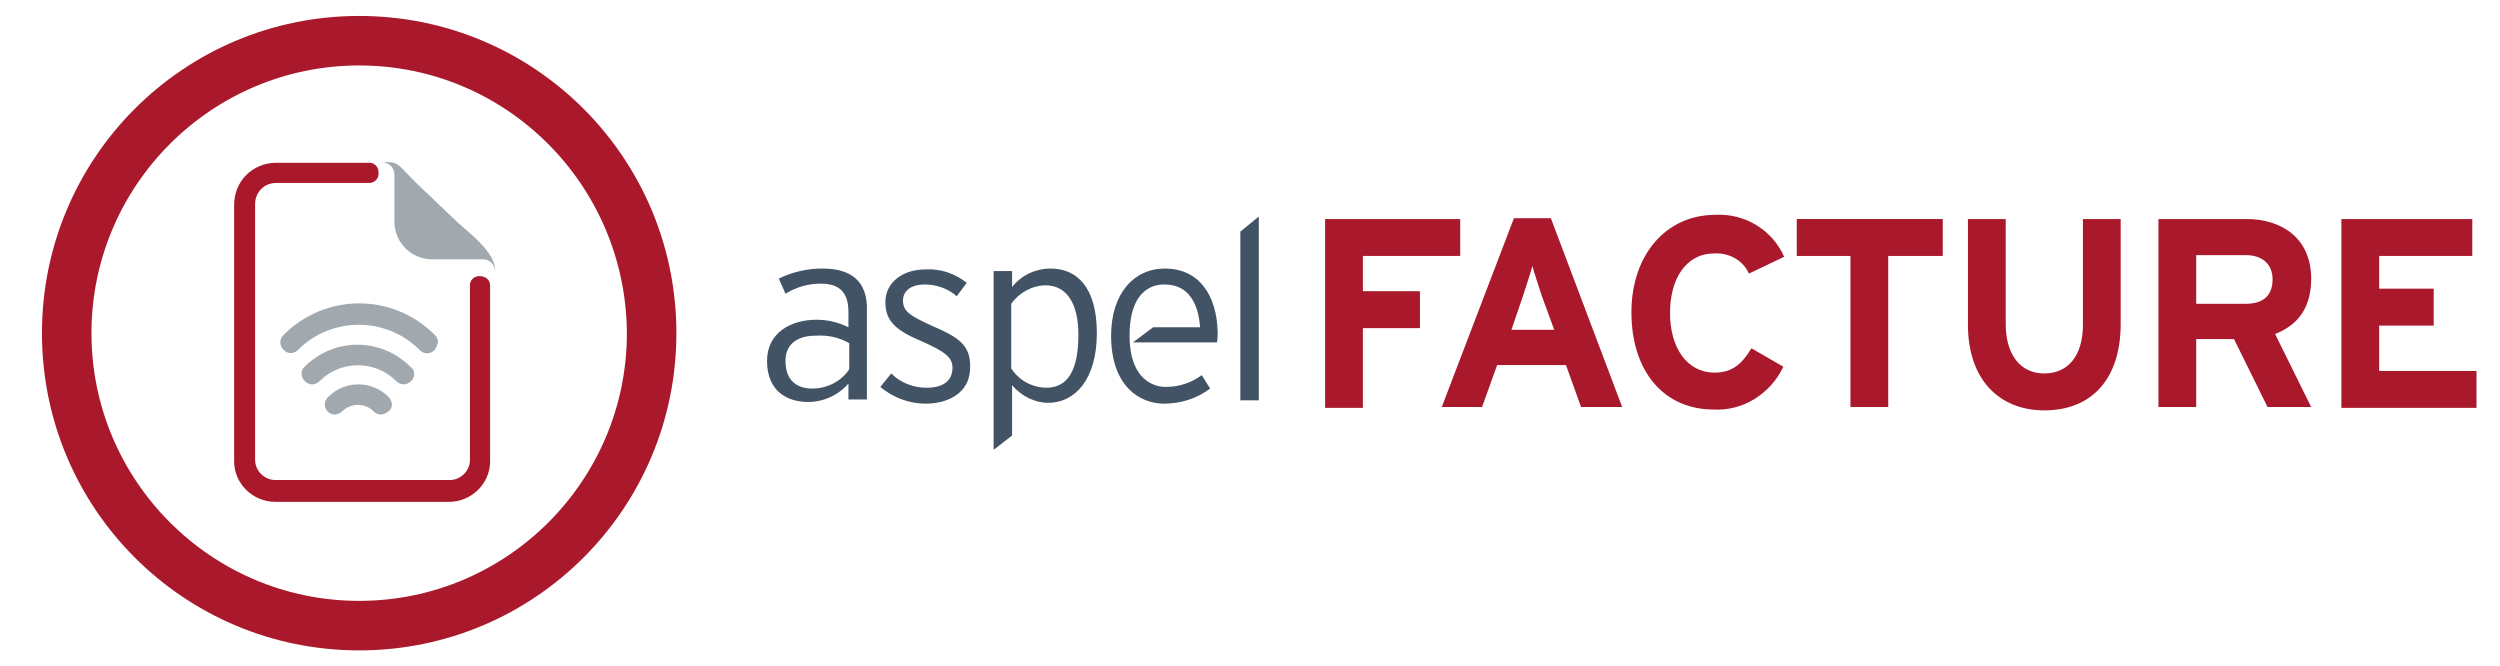 <?xml version="1.0" encoding="utf-8"?>
<!-- Generator: Adobe Illustrator 26.0.1, SVG Export Plug-In . SVG Version: 6.00 Build 0)  -->
<svg version="1.1" id="Layer_1" xmlns="http://www.w3.org/2000/svg" xmlns:xlink="http://www.w3.org/1999/xlink" x="0px" y="0px"
	 viewBox="0 0 297.9 79.4" style="enable-background:new 0 0 297.9 79.4;" xml:space="preserve">
<style type="text/css">
	.st0{fill-rule:evenodd;clip-rule:evenodd;fill:#A2A9AE;}
	.st1{fill:#AA182C;}
	.st2{fill:#A2A9AE;}
	.st3{fill:#415364;}
</style>
<g>
	<path class="st0" d="M47,20.8v5.6c0,2.5,2,4.5,4.5,4.5h6.1c0.8,0,1.4,0.7,1.4,1.5c0.2-2.4-3.5-4.9-5-6.4l-4.5-4.3
		c-2.3-2.3-1.9-2.4-4-2.4C46.3,19.3,47,20,47,20.8C47,20.8,47,20.8,47,20.8z"/>
	<path class="st1" d="M42.8,77.5C21.9,77.5,5,60.6,5,39.7S21.9,1.9,42.8,1.9s37.8,16.9,37.8,37.8c0,0,0,0,0,0
		C80.6,60.6,63.7,77.5,42.8,77.5z M42.8,7.8c-17.6,0-31.9,14.3-31.9,31.9s14.3,31.9,31.9,31.9s31.9-14.3,31.9-31.9
		C74.6,22.1,60.4,7.8,42.8,7.8z"/>
	<path class="st1" d="M53.5,59.8H32.8c-2.7,0-4.9-2.2-4.9-4.8V24.4c0-2.8,2.2-5,5-5h10.9c0.7-0.1,1.3,0.4,1.3,1.1
		c0.1,0.7-0.4,1.3-1.1,1.3c-0.1,0-0.1,0-0.2,0H32.9c-1.4,0-2.5,1.1-2.5,2.5c0,0,0,0,0,0v30.5c0,1.3,1.1,2.4,2.4,2.4c0,0,0,0,0,0
		h20.8c1.3,0,2.4-1.1,2.4-2.4V34.2c-0.1-0.7,0.4-1.3,1.1-1.3s1.3,0.4,1.3,1.1c0,0.1,0,0.1,0,0.2v20.8C58.4,57.6,56.2,59.8,53.5,59.8
		z"/>
	<path class="st2" d="M46.3,49c-0.2,0.2-0.6,0.4-0.9,0.4c-0.3,0-0.6-0.1-0.9-0.4c-1-1-2.7-1-3.7,0c-0.2,0.2-0.6,0.4-0.9,0.4
		c-0.7,0-1.2-0.6-1.2-1.2c0-0.3,0.1-0.6,0.4-0.9c2-2,5.2-2,7.2,0c0.2,0.2,0.4,0.6,0.4,0.9C46.7,48.5,46.6,48.8,46.3,49z"/>
	<path class="st2" d="M49,45.4c-0.2,0.2-0.5,0.4-0.9,0.4c-0.3,0-0.6-0.1-0.9-0.4c-2.5-2.5-6.6-2.5-9.1,0c-0.2,0.2-0.5,0.4-0.9,0.4
		c-0.3,0-0.6-0.1-0.9-0.4c-0.5-0.5-0.5-1.3,0-1.7c0,0,0,0,0,0c3.5-3.5,9.1-3.5,12.6,0c0,0,0,0,0,0C49.5,44.1,49.5,44.9,49,45.4
		C49.1,45.4,49.1,45.4,49,45.4z"/>
	<path class="st2" d="M51.8,41.7c-0.2,0.2-0.5,0.4-0.9,0.4c-0.3,0-0.6-0.1-0.9-0.4c-4-4-10.5-4-14.5,0c0,0,0,0,0,0
		c-0.5,0.5-1.2,0.5-1.7,0c0,0,0,0,0,0c-0.2-0.2-0.4-0.5-0.4-0.9c0-0.3,0.1-0.6,0.4-0.9c5-5,13-5,18,0c0,0,0,0,0,0
		c0.2,0.2,0.4,0.5,0.4,0.9C52.1,41.1,52,41.4,51.8,41.7z"/>
	<path class="st1" d="M162.4,30.5v4.2h6.8v4.4h-6.8v9.5h-4.5V26.1H174v4.4H162.4z"/>
	<path class="st1" d="M188.4,48.5l-1.8-5h-8.2l-1.8,5h-4.8l8.6-22.5h4.4l8.5,22.5H188.4z M183.7,35.2c-0.4-1.3-0.9-2.7-1.1-3.5
		c-0.2,0.8-0.7,2.2-1.1,3.5l-1.4,4.1h5.1L183.7,35.2z"/>
	<path class="st1" d="M208.4,32.6c-0.7-1.6-2.4-2.5-4.1-2.4c-3.4,0-5.3,3-5.3,7.1s2,7.1,5.3,7.1c2,0,3.2-0.9,4.4-2.9l3.8,2.2
		c-1.5,3.2-4.8,5.3-8.3,5.1c-5.9,0-9.8-4.5-9.8-11.6c0-6.8,4.1-11.6,10-11.6c3.5-0.2,6.8,1.8,8.2,5L208.4,32.6z"/>
	<path class="st1" d="M225,30.5v18h-4.5v-18h-6.4v-4.4h17.4v4.4H225z"/>
	<path class="st1" d="M243.6,48.9c-5.4,0-9.1-3.7-9.1-10.2V26.1h4.5v12.5c0,3.6,1.7,5.9,4.6,5.9s4.6-2.2,4.6-5.8V26.1h4.5v12.5
		C252.7,45.1,249.3,48.9,243.6,48.9z"/>
	<path class="st1" d="M270.2,48.5l-4-8.1h-4.5v8.1h-4.5V26.1h10.5c4.2,0,7.7,2.3,7.7,7.1c0,3.4-1.5,5.5-4.3,6.6l4.3,8.7H270.2z
		 M267.6,30.4h-5.9v5.8h5.9c2.1,0,3.2-1,3.2-2.9S269.5,30.4,267.6,30.4z"/>
	<path class="st1" d="M279,48.5V26.1h15.6v4.4h-11.1v3.9h6.5v4.4h-6.5v5.4h11.6v4.4H279z"/>
	<path class="st3" d="M98,32c-1.8,0-3.6,0.4-5.2,1.2l0.8,1.8c1.3-0.8,2.7-1.2,4.2-1.2c2.3,0,3.3,1.1,3.3,3.4V39
		c-1.2-0.6-2.5-0.9-3.8-0.9c-3,0-5.9,1.5-5.9,4.9c0,3.7,2.5,4.9,4.9,4.9c1.8,0,3.6-0.8,4.8-2.2v1.9h2.2V37
		C103.4,33.4,101.3,32,98,32z M101.2,44c-1,1.5-2.7,2.3-4.4,2.3c-1.9,0-3.2-1-3.2-3.3c0-1.9,1.3-3,3.6-3c1.4-0.1,2.8,0.2,4,0.9
		L101.2,44z"/>
	<path class="st3" d="M111,38.8c-2.6-1.2-3.4-1.7-3.4-3c0-1.1,0.9-1.9,2.6-1.9c1.4,0,2.8,0.5,3.8,1.4l1.2-1.6
		c-1.4-1.1-3.1-1.7-4.9-1.6c-2.8,0-4.8,1.6-4.8,3.9s1.3,3.4,4.4,4.7c2.7,1.2,3.6,1.9,3.6,3.1c0,1.5-1,2.4-3.1,2.4
		c-1.6,0-3.1-0.6-4.2-1.7l-1.3,1.6c1.5,1.3,3.5,2,5.4,2c2.7,0,5.3-1.3,5.3-4.3C115.7,41,114,40.1,111,38.8z"/>
	<path class="st3" d="M125.2,32c-1.8,0-3.5,0.8-4.6,2.2v-1.9h-2.2v21.3l2.2-1.7v-6c1.1,1.3,2.7,2.1,4.3,2.1c3.2,0,5.8-2.8,5.8-8.3
		S128.3,32,125.2,32z M124.7,46.2c-1.7,0-3.3-0.9-4.2-2.3v-7.7c0.9-1.3,2.5-2.2,4.1-2.2c2.4,0,3.9,2,3.9,5.9
		C128.5,44,127.3,46.2,124.7,46.2z"/>
	<polygon class="st3" points="147.8,27.6 147.8,47.7 150,47.7 150,25.8 	"/>
	<path class="st3" d="M138.8,32c-3.7,0-6.4,3-6.4,8c0,6,3.4,8.1,6.3,8.1c2,0,3.9-0.6,5.5-1.8l-1-1.6c-1.2,0.9-2.7,1.4-4.2,1.4h-0.2
		c0,0-4.2,0.2-4.2-6.1c0-6,3.4-6.1,4.1-6.1h0.1c2.7,0,4,2.1,4.2,5.1h-5.6l-2.4,1.8h10c0.1-0.4,0.1-0.8,0.1-1.2
		C145,35.2,142.9,32,138.8,32z"/>
</g>
</svg>
